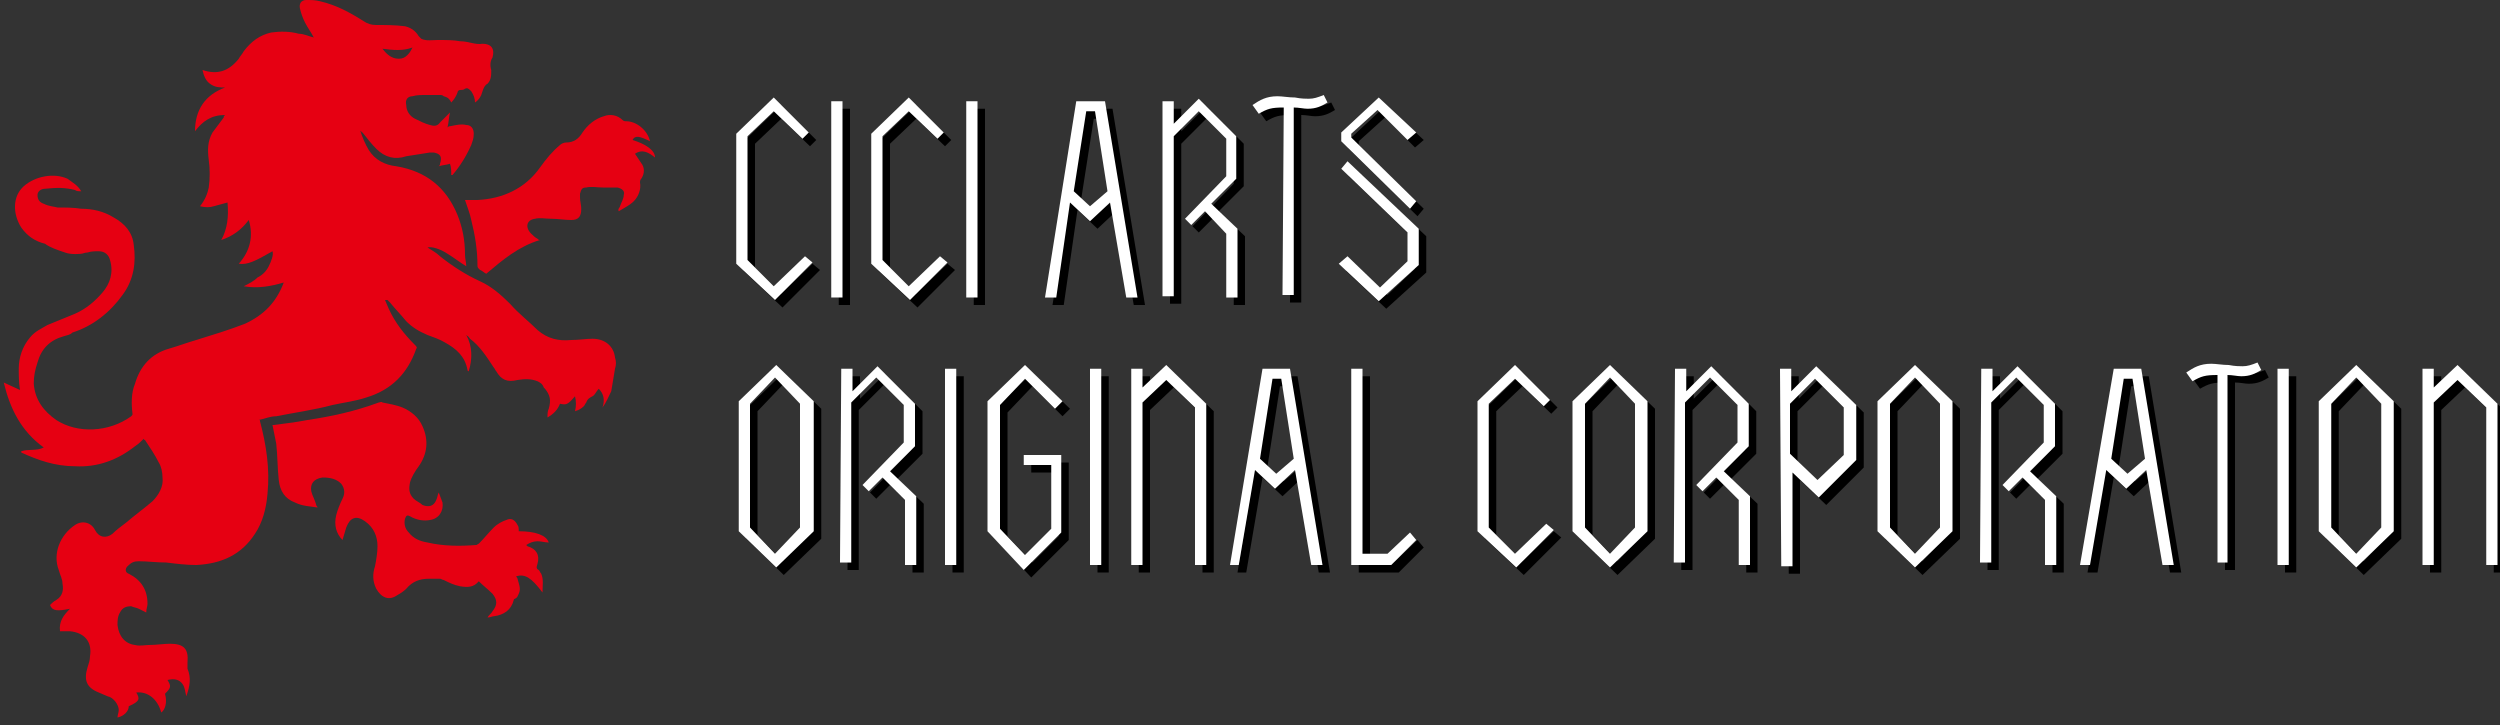<?xml version="1.0" encoding="utf-8"?>
<!-- Generator: Adobe Illustrator 23.1.1, SVG Export Plug-In . SVG Version: 6.00 Build 0)  -->
<svg version="1.1" id="レイヤー_1" xmlns="http://www.w3.org/2000/svg" xmlns:xlink="http://www.w3.org/1999/xlink" x="0px"
	 y="0px" viewBox="0 0 200 58" style="enable-background:new 0 0 200 58;" xml:space="preserve">
<rect x="0" y="0" width="200" height="58" fill="#333333" stroke="none"/>
<style type="text/css">
	.st0{fill:#FFFFFF;}
	.st1{fill-rule:evenodd;clip-rule:evenodd;fill:#E60012;}
</style>
<g>
	<g>
		<path d="M59.5,21.7V11.3l3-2.9l2.8,2.8l-0.5,0.5l-2.3-2.2l-2.1,2v9.9l2.1,2.1l2.5-2.4l0.6,0.5l-3,3L59.5,21.7z"/>
		<path d="M67.1,8.7H68v15.7h-0.9V8.7z"/>
		<path d="M70.3,21.7V11.3l3-2.9l2.8,2.8l-0.5,0.5l-2.3-2.2l-2.1,2v9.9l2.1,2.1l2.5-2.4l0.6,0.5l-3,3L70.3,21.7z"/>
		<path d="M77.9,8.7h0.9v15.7h-0.9V8.7z"/>
		<path d="M86.7,8.7H89l2.6,15.7h-0.9l-1.3-7.6l-1.6,1.5l-1.6-1.5l-1.1,7.6h-0.9L86.7,8.7z M89.2,15.9l-1-6.4h-0.7l-1,6.4l1.3,1.2
			L89.2,15.9z"/>
		<path d="M93.6,8.7h0.9v1.8l2-2l3,3v3.4l-2,2l2.1,2v5.5h-0.9v-5.1L97,17.5l-1.1,1.1l-0.5-0.5l3.3-3.4v-3l-2.2-2.2l-2,2v12.8h-0.9
			C93.6,24.3,93.6,8.7,93.6,8.7z"/>
		<path d="M103.3,9.2c-1,0-1.3,0.1-2,0.5L100.8,9c0.6-0.4,1.1-0.7,2-0.7c0.4,0,0.9,0.1,1.4,0.1c0.5,0.1,0.9,0.1,1.1,0.1
			c0.4,0,0.7-0.1,1.2-0.3l0.3,0.6c-0.5,0.3-0.9,0.5-1.6,0.5c-0.3,0-0.7-0.1-1.1-0.1v15h-0.9L103.3,9.2L103.3,9.2z"/>
		<path d="M107.7,21.7l0.7-0.6l2.6,2.5l2.2-2.1v-2.3l-5.3-5.1l0.5-0.6l5.7,5.4v2.9l-3.2,2.9L107.7,21.7z M107.9,11.9v-0.7l3-2.8
			l3,2.8l-0.7,0.6l-2.4-2.4l-2.1,1.9v0.3l5.2,5.1l-0.5,0.6L107.9,11.9z"/>
		<path d="M59.7,43.1V32.7l3-2.9l3,2.9v10.4l-3,2.9L59.7,43.1z M64.6,42.8v-9.9l-2-2.1l-2,2.1v9.9l2,2.1L64.6,42.8z"/>
		<path d="M67.9,30.1h0.9v1.8l2-2l3,3v3.4l-2,2l2.1,2v5.5H73v-5.2l-1.8-1.8l-1.1,1.1l-0.5-0.5l3.3-3.4v-3l-2.2-2.2l-2,2v12.8h-0.9
			L67.9,30.1L67.9,30.1z"/>
		<path d="M76.2,30.1h0.9v15.7h-0.9V30.1z"/>
		<path d="M79.6,43.1V32.7l3-2.9l3,2.9L85,33.3l-2.4-2.4l-2,2.1v9.9l2,2.1l2.1-2.1v-5.1h-2.2V37h3v6.2l-3,3L79.6,43.1z"/>
		<path d="M87.8,30.1h0.9v15.7h-0.9V30.1z"/>
		<path d="M91.1,30.1H92v1.5l1.9-1.8l3.2,3.1v12.9h-0.9V33.2L93.9,31L92,32.8v13h-0.9V30.1z"/>
		<path d="M101.6,30.1h2.2l2.6,15.7h-0.9l-1.3-7.6l-1.6,1.5l-1.6-1.5l-1.3,7.6H99L101.6,30.1z M104.1,37.3l-1-6.4h-0.7l-1,6.4
			l1.3,1.2L104.1,37.3z"/>
		<path d="M108.7,30.1h0.9v14.8h2l1.8-1.7l0.5,0.6l-2,2h-3.2C108.7,45.8,108.7,30.1,108.7,30.1z"/>
		<path d="M118.8,43.1V32.7l3-2.9l2.8,2.8l-0.5,0.5l-2.3-2.2l-2.1,2v9.9l2.1,2.1l2.5-2.4l0.6,0.5l-3,3L118.8,43.1z"/>
		<path d="M126.4,43.1V32.7l3-2.9l3,2.9v10.4l-3,2.9L126.4,43.1z M131.4,42.8v-9.9l-2-2.1l-2,2.1v9.9l2,2.1L131.4,42.8z"/>
		<path d="M134.6,30.1h0.9v1.8l2-2l3,3v3.4l-2,2l2.1,2v5.5h-0.9v-5.2l-1.8-1.8l-1.1,1.1l-0.5-0.5l3.3-3.4v-3l-2.2-2.2l-2,2v12.8
			h-0.9L134.6,30.1L134.6,30.1z"/>
		<path d="M143,30.1h0.9v1.8l2-2l3.2,3.1v4.4l-3,3l-2.1-2v7.5h-0.9L143,30.1L143,30.1z M148.1,37v-3.8l-2.3-2.3l-2,2v4L146,39
			L148.1,37z"/>
		<path d="M150.8,43.1V32.7l3-2.9l3,2.9v10.4l-3,2.9L150.8,43.1z M155.8,42.8v-9.9l-2-2.1l-2,2.1v9.9l2,2.1L155.8,42.8z"/>
		<path d="M159.1,30.1h0.9v1.8l2-2l3,3v3.4l-2,2l2.1,2v5.5h-0.9v-5.2l-1.8-1.8l-1.1,1.1l-0.5-0.5l3.3-3.4v-3l-2.2-2.2l-2,2v12.8H159
			L159.1,30.1L159.1,30.1z"/>
		<path d="M169.7,30.1h2.2l2.6,15.7h-0.9l-1.3-7.6l-1.6,1.5l-1.6-1.5l-1.3,7.6H167L169.7,30.1z M172.2,37.3l-1-6.4h-0.7l-1,6.4
			l1.3,1.2L172.2,37.3z"/>
		<path d="M178,30.6c-1,0-1.3,0.1-2,0.5l-0.5-0.7c0.6-0.4,1.1-0.7,2-0.7c0.4,0,0.9,0.1,1.4,0.1c0.5,0.1,0.9,0.1,1.1,0.1
			c0.4,0,0.7-0.1,1.2-0.3l0.3,0.6c-0.5,0.3-0.9,0.5-1.6,0.5c-0.3,0-0.7-0.1-1.1-0.1v15H178V30.6L178,30.6z"/>
		<path d="M182.8,30.1h0.9v15.7h-0.9V30.1z"/>
		<path d="M186.1,43.1V32.7l3-2.9l3,2.9v10.4l-3,2.9L186.1,43.1z M191.1,42.8v-9.9l-2-2.1l-2,2.1v9.9l2,2.1L191.1,42.8z"/>
		<path d="M194.4,30.1h0.9v1.5l1.9-1.8l3.2,3.1v12.9h-0.9V33.2l-2.3-2.2l-1.9,1.8v13h-0.9V30.1L194.4,30.1z"/>
	</g>
	<g>
		<path class="st0" d="M58.9,21.1V10.7l3-2.9l2.8,2.8l-0.5,0.5l-2.3-2.2l-2.1,2v9.9l2.1,2.1l2.5-2.4L65,21l-3,3L58.9,21.1z"/>
		<path class="st0" d="M66.5,8.1h0.9v15.7h-0.9V8.1z"/>
		<path class="st0" d="M69.7,21.1V10.7l3-2.9l2.8,2.8L75,11.1l-2.3-2.2l-2.1,2v9.9l2.1,2.1l2.5-2.4l0.6,0.5l-3,3L69.7,21.1z"/>
		<path class="st0" d="M77.3,8.1h0.9v15.7h-0.9V8.1z"/>
		<path class="st0" d="M86.1,8.1h2.3L91,23.8h-0.9l-1.3-7.6l-1.6,1.5l-1.6-1.5l-1.1,7.6h-0.9L86.1,8.1z M88.6,15.3l-1-6.4h-0.7
			l-1,6.4l1.3,1.2L88.6,15.3z"/>
		<path class="st0" d="M93,8.1h0.9v1.8l2-2l3,3v3.4l-2,2l2.1,2v5.5h-0.9v-5.1l-1.7-1.8L95.3,18l-0.5-0.5l3.3-3.4v-3l-2.2-2.2l-2,2
			v12.8H93C93,23.7,93,8.1,93,8.1z"/>
		<path class="st0" d="M102.7,8.6c-1,0-1.3,0.1-2,0.5l-0.5-0.7c0.6-0.4,1.1-0.7,2-0.7c0.4,0,0.9,0.1,1.4,0.1
			c0.5,0.1,0.9,0.1,1.1,0.1c0.4,0,0.7-0.1,1.2-0.3l0.3,0.6c-0.5,0.3-0.9,0.5-1.6,0.5c-0.3,0-0.7-0.1-1.1-0.1v15h-0.9L102.7,8.6
			L102.7,8.6z"/>
		<path class="st0" d="M107.1,21.1l0.7-0.6l2.6,2.5l2.2-2.1v-2.3l-5.3-5.1l0.5-0.6l5.7,5.4v2.9l-3.2,2.9L107.1,21.1z M107.3,11.3
			v-0.7l3-2.8l3,2.8l-0.7,0.6l-2.4-2.4l-2.1,1.9V11l5.2,5.1l-0.5,0.6L107.3,11.3z"/>
		<path class="st0" d="M59.1,42.5V32.1l3-2.9l3,2.9v10.4l-3,2.9L59.1,42.5z M64,42.2v-9.9l-2-2.1l-2,2.1v9.9l2,2.1L64,42.2z"/>
		<path class="st0" d="M67.3,29.5h0.9v1.8l2-2l3,3v3.4l-2,2l2.1,2v5.5h-0.9V40l-1.8-1.8l-1.1,1.1L69,38.8l3.3-3.4v-3l-2.2-2.2l-2,2
			V45h-0.9L67.3,29.5L67.3,29.5z"/>
		<path class="st0" d="M75.6,29.5h0.9v15.7h-0.9V29.5z"/>
		<path class="st0" d="M79,42.5V32.1l3-2.9l3,2.9l-0.6,0.6L82,30.3l-2,2.1v9.9l2,2.1l2.1-2.1v-5.1h-2.2v-0.8h3v6.2l-3,3L79,42.5z"/>
		<path class="st0" d="M87.2,29.5h0.9v15.7h-0.9V29.5z"/>
		<path class="st0" d="M90.5,29.5h0.9V31l1.9-1.8l3.2,3.1v12.9h-0.9V32.6l-2.3-2.2l-1.9,1.8v13h-0.9V29.5z"/>
		<path class="st0" d="M101,29.5h2.2l2.6,15.7h-0.9l-1.3-7.6l-1.6,1.5l-1.6-1.5l-1.3,7.6h-0.7L101,29.5z M103.5,36.7l-1-6.4h-0.7
			l-1,6.4l1.3,1.2L103.5,36.7z"/>
		<path class="st0" d="M108.1,29.5h0.9v14.8h2l1.8-1.7l0.5,0.6l-2,2h-3.2C108.1,45.2,108.1,29.5,108.1,29.5z"/>
		<path class="st0" d="M118.2,42.5V32.1l3-2.9L124,32l-0.5,0.5l-2.3-2.2l-2.1,2v9.9l2.1,2.1l2.5-2.4l0.6,0.5l-3,3L118.2,42.5z"/>
		<path class="st0" d="M125.8,42.5V32.1l3-2.9l3,2.9v10.4l-3,2.9L125.8,42.5z M130.8,42.2v-9.9l-2-2.1l-2,2.1v9.9l2,2.1L130.8,42.2z
			"/>
		<path class="st0" d="M134,29.5h0.9v1.8l2-2l3,3v3.4l-2,2l2.1,2v5.5h-0.9V40l-1.8-1.8l-1.1,1.1l-0.5-0.5l3.3-3.4v-3l-2.2-2.2l-2,2
			V45h-0.9L134,29.5L134,29.5z"/>
		<path class="st0" d="M142.4,29.5h0.9v1.8l2-2l3.2,3.1v4.4l-3,3l-2.1-2v7.5h-0.9L142.4,29.5L142.4,29.5z M147.5,36.4v-3.8l-2.3-2.3
			l-2,2v4l2.2,2.1L147.5,36.4z"/>
		<path class="st0" d="M150.2,42.5V32.1l3-2.9l3,2.9v10.4l-3,2.9L150.2,42.5z M155.2,42.2v-9.9l-2-2.1l-2,2.1v9.9l2,2.1L155.2,42.2z
			"/>
		<path class="st0" d="M158.5,29.5h0.9v1.8l2-2l3,3v3.4l-2,2l2.1,2v5.5h-0.9V40l-1.8-1.8l-1.1,1.1l-0.5-0.5l3.3-3.4v-3l-2.2-2.2
			l-2,2V45h-0.9L158.5,29.5L158.5,29.5z"/>
		<path class="st0" d="M169.1,29.5h2.2l2.6,15.7H173l-1.3-7.6l-1.6,1.5l-1.6-1.5l-1.3,7.6h-0.8L169.1,29.5z M171.6,36.7l-1-6.4h-0.7
			l-1,6.4l1.3,1.2L171.6,36.7z"/>
		<path class="st0" d="M177.4,30c-1,0-1.3,0.1-2,0.5l-0.5-0.7c0.6-0.4,1.1-0.7,2-0.7c0.4,0,0.9,0.1,1.4,0.1c0.5,0.1,0.9,0.1,1.1,0.1
			c0.4,0,0.7-0.1,1.2-0.3l0.3,0.6c-0.5,0.3-0.9,0.5-1.6,0.5c-0.3,0-0.7-0.1-1.1-0.1v15h-0.8V30L177.4,30z"/>
		<path class="st0" d="M182.2,29.5h0.9v15.7h-0.9V29.5z"/>
		<path class="st0" d="M185.5,42.5V32.1l3-2.9l3,2.9v10.4l-3,2.9L185.5,42.5z M190.5,42.2v-9.9l-2-2.1l-2,2.1v9.9l2,2.1L190.5,42.2z
			"/>
		<path class="st0" d="M193.8,29.5h0.9V31l1.9-1.8l3.2,3.1v12.9h-0.9V32.6l-2.3-2.2l-1.9,1.8v13h-0.9V29.5L193.8,29.5z"/>
	</g>
	<g>
		<path class="st1" d="M24.6,33.6c2-0.3,3.8-0.7,5.7-1.4c0.1,0,0.2-0.1,0.3,0c0.5,0.1,1.1,0.2,1.6,0.4c0.7,0.3,1.3,0.8,1.6,1.5
			c0.5,1.1,0.4,2.2-0.3,3.2c-0.3,0.4-0.6,0.9-0.7,1.3c-0.1,0.5-0.1,0.9,0.3,1.3c0.2,0.2,0.5,0.3,0.7,0.5c0.5,0.2,0.9,0.1,1.1-0.4
			c0.1-0.2,0.1-0.4,0.2-0.6c0.1,0.3,0.2,0.5,0.3,0.8c0.1,0.7-0.3,1.3-1,1.4c-0.5,0.1-1.1,0-1.6-0.3c-0.2-0.1-0.3-0.1-0.4,0.2
			c-0.1,0.4,0,0.8,0.3,1.1c0.4,0.5,0.9,0.7,1.5,0.8c1.3,0.3,2.6,0.3,3.9,0.2c0.1,0,0.1-0.1,0.2-0.1c0.4-0.4,0.8-0.9,1.2-1.3
			c0.3-0.3,0.7-0.5,1-0.6c0.4-0.2,0.7,0,0.9,0.4c0.1,0.1,0.1,0.3,0.1,0.5c1.3,0,2.2,0.3,2.4,0.9c-0.3,0-0.6-0.1-0.9-0.1
			c-0.3,0-0.6,0.1-0.9,0.3l0.1,0.1c0.7,0.2,1,0.7,0.8,1.4c-0.1,0.3-0.1,0.4,0.1,0.5c0.1,0.1,0.1,0.2,0.2,0.3
			c0.2,0.5,0.1,0.9,0.1,1.5c-0.9-1.2-1.4-1.5-2.1-1.3c0,0.1,0.1,0.1,0.1,0.2c0.1,0.4,0.3,0.8,0.1,1.2c-0.1,0.2-0.1,0.3-0.3,0.4
			c-0.1,0-0.1,0.1-0.1,0.1c-0.2,0.8-0.8,1.2-1.6,1.3c-0.1,0-0.3,0.1-0.5,0.1c0.1-0.2,0.3-0.3,0.4-0.5c0.4-0.5,0.4-0.9,0-1.4
			c-0.3-0.3-0.8-0.7-1.1-1c-0.4,0.5-0.9,0.5-1.5,0.4c-0.5-0.1-0.9-0.3-1.3-0.5c-0.1,0-0.2-0.1-0.3-0.1c-0.3,0-0.7,0-0.9,0
			c-0.7,0-1.3,0.2-1.8,0.8c-0.2,0.2-0.5,0.4-0.7,0.5c-0.7,0.5-1.3,0.2-1.7-0.5c-0.3-0.6-0.3-1.2-0.1-1.8c0.1-0.5,0.2-1.1,0.2-1.6
			c0-0.8-0.3-1.5-1-2s-1.2-0.3-1.5,0.5c-0.1,0.3-0.2,0.7-0.3,1c-0.5-0.5-0.7-1.2-0.5-2c0.1-0.4,0.3-0.9,0.5-1.3s0.2-0.8-0.1-1.2
			c-0.4-0.4-0.9-0.5-1.5-0.5c-0.7,0.1-1,0.5-0.9,1.1c0.1,0.4,0.3,0.7,0.4,1.1c0,0.1,0.1,0.1,0.1,0.2c-0.6-0.1-1.2-0.1-1.8-0.4
			c-0.8-0.3-1.2-0.9-1.3-1.8c-0.1-0.9-0.1-2-0.2-2.9c-0.1-0.5-0.2-1-0.3-1.5h0.1C22.6,33.9,23.6,33.8,24.6,33.6z"/>
		<path class="st1" d="M49.6,16.5c0.1-0.3,0.3-0.6,0.3-0.9c0.1-0.3-0.1-0.5-0.5-0.6c-0.1,0-0.3,0-0.3,0c-0.3,0-0.6,0-0.9,0
			c-0.4,0-0.9-0.1-1.3,0c-0.3,0-0.4,0.1-0.5,0.5c0,0.1,0,0.2,0,0.3c0,0.3,0.1,0.6,0.1,0.9c0,0.6-0.2,0.9-0.8,0.9
			c-0.5,0-1.1-0.1-1.6-0.1s-0.9-0.1-1.3,0c-0.7,0.1-0.8,0.7-0.3,1.2c0.1,0.1,0.3,0.3,0.5,0.4c0.1,0.1,0.1,0.1,0.2,0.1
			c-1.7,0.5-3,1.6-4.3,2.7c-0.2-0.1-0.4-0.3-0.5-0.3c-0.1-0.1-0.2-0.2-0.2-0.3c0-1.3-0.2-2.5-0.5-3.7c-0.1-0.5-0.3-1-0.5-1.6
			c0.3,0,0.7,0,1,0c2-0.1,3.8-0.9,5-2.6c0.5-0.7,1-1.3,1.6-1.8c0.1-0.1,0.3-0.2,0.5-0.2c0.6,0,1-0.3,1.3-0.8c0.4-0.6,1-1.1,1.7-1.3
			c0.5-0.2,1.1-0.1,1.5,0.3c0.1,0.1,0.2,0.1,0.3,0.1c0.8,0,1.7,0.7,1.9,1.6c-0.8-0.4-1.2-0.5-1.4-0.1c1,0.3,1.8,0.8,1.8,1.4
			c-0.5-0.4-1-0.7-1.6-0.3c0.2,0.3,0.4,0.6,0.6,0.9c0.2,0.4,0.1,0.8-0.1,1.1c-0.1,0.1-0.1,0.2-0.1,0.3c0.1,0.5-0.1,1.1-0.5,1.5
			c-0.3,0.3-0.7,0.5-1.2,0.8C49.4,16.7,49.6,16.6,49.6,16.5z"/>
		<path class="st1" d="M3.5,35.8c-0.6,0.3-1.2,0.1-1.8,0.3c0,0.1,0,0.1,0,0.1C3,36.8,4.4,37.3,6,37.3c1.8,0.1,3.4-0.5,4.8-1.6
			c0.3-0.2,0.5-0.4,0.7-0.6c0,0.1,0.1,0.1,0.1,0.1c0.4,0.6,0.8,1.2,1.1,1.8c0.2,0.3,0.3,0.8,0.3,1.2c0.1,0.7-0.3,1.4-0.8,1.9
			c-0.7,0.6-1.4,1.1-2.1,1.7c-0.4,0.3-0.8,0.6-1.1,0.9c-0.5,0.4-1.1,0.3-1.4-0.3c-0.3-0.6-1-0.8-1.6-0.4c-1.2,0.8-1.8,2.3-1.3,3.6
			C4.8,46,5,46.3,5,46.7c0.1,0.5,0,1-0.5,1.3c-0.2,0.1-0.4,0.3-0.5,0.4c0.2,0.5,0.6,0.5,1.6,0.3c-0.5,0.5-0.9,1-0.8,1.8
			c0.3,0,0.5,0,0.8,0c1.1,0.1,1.8,0.8,1.6,2c0,0.3-0.1,0.6-0.2,0.9c-0.3,1-0.1,1.6,0.9,2c0.2,0.1,0.5,0.2,0.7,0.3
			c0.5,0.1,0.9,0.7,0.9,1.1c0,0.2-0.1,0.4-0.1,0.6c0.5-0.1,0.9-0.5,0.9-0.9c0.9-0.4,0.9-0.6,0.6-1.1c0.9-0.1,1.7,0.5,2,1.6
			c0.3-0.2,0.5-0.8,0.3-1.5c0.5-0.5,0.5-0.6,0.2-1.1c0.4-0.1,0.8-0.1,1.1,0.2s0.3,0.7,0.4,1.1c0.3-0.8,0.4-1.5,0.1-2.2
			c0-0.3,0-0.4,0-0.5c0.1-1.1-0.3-1.5-1.4-1.5c-0.5,0-1.1,0.1-1.7,0.1c-0.3,0-0.7,0.1-1.1,0C10,51.5,9.5,50.9,9.4,50
			c0-0.3,0-0.7,0.2-1c0.2-0.4,0.5-0.5,0.9-0.5c0.2,0.1,0.4,0.1,0.6,0.2c0.2,0.1,0.4,0.2,0.6,0.3c0-0.3,0.1-0.5,0.1-0.7
			c0-1.1-0.5-1.9-1.5-2.4c-0.3-0.1-0.3-0.4-0.1-0.6c0.3-0.3,0.5-0.4,0.9-0.4c0.7,0,1.4,0.1,2.2,0.1c0.8,0.1,1.6,0.2,2.4,0.2
			c2-0.1,3.6-0.8,4.7-2.5c0.6-0.9,0.9-2,1-3.2c0.2-2-0.1-3.9-0.6-5.8c0-0.1,0-0.1-0.1-0.1c0.5-0.1,0.9-0.3,1.4-0.3
			c1.5-0.3,3-0.5,4.5-0.9c0.9-0.2,1.8-0.3,2.7-0.6c2-0.6,3.3-1.9,4-3.9c0.1-0.1,0-0.2-0.1-0.3c-0.9-0.9-1.6-1.8-2.1-2.9
			c-0.1-0.2-0.2-0.5-0.3-0.7l0.2,0c0.1,0.1,0.1,0.1,0.2,0.2c0.4,0.5,0.9,1,1.3,1.5c0.5,0.5,1,0.8,1.7,1.1c0.5,0.2,0.9,0.3,1.4,0.6
			c0.9,0.5,1.6,1.1,1.8,2.2c0,0,0,0.1,0.1,0.1c0.3-1,0.3-2-0.2-2.9c0.1,0.1,0.2,0.1,0.3,0.3c0.8,0.6,1.3,1.4,1.9,2.3
			c0.1,0.1,0.1,0.2,0.2,0.3c0.4,0.7,0.9,0.9,1.7,0.7c0.6-0.1,1.1-0.1,1.6,0.1c0.2,0.1,0.4,0.2,0.5,0.5l0.1,0.1
			c0.4,0.5,0.5,0.9,0.3,1.6c-0.1,0.2-0.1,0.4-0.1,0.7c0.5-0.3,0.8-0.6,1-1.1c0.5,0.1,0.6,0.1,1.2-0.6c0.1,0.4,0.1,0.8,0,1.2
			c0.3-0.1,0.5-0.2,0.7-0.4c0.1-0.1,0.1-0.2,0.2-0.3c0.1-0.3,0.3-0.4,0.5-0.5s0.3-0.4,0.5-0.6c0.4,0.4,0.5,0.9,0.3,1.5
			c0.3-0.4,0.5-0.9,0.7-1.3c0.1-0.6,0.2-1.2,0.3-1.8c0.1-0.3,0.1-0.6,0-0.9c-0.1-0.9-0.8-1.5-1.8-1.5c-0.5,0-1.1,0.1-1.7,0.1
			c-1,0.1-1.9-0.1-2.7-0.8c-0.7-0.7-1.5-1.3-2.2-2.1c-0.7-0.7-1.5-1.4-2.4-1.8c-1.1-0.5-2.2-1.2-3.2-2c-0.3-0.3-0.7-0.5-1-0.7
			c0.3-0.1,1,0.1,1.6,0.5c0.5,0.3,1,0.7,1.5,1c0-0.3-0.1-0.6-0.1-0.9c0-1.2-0.2-2.2-0.6-3.2c-0.9-2.2-2.5-3.5-4.9-3.9
			c-0.9-0.1-1.7-0.5-2.2-1.3c-0.3-0.5-0.5-1-0.7-1.6c0,0.1,0.1,0.1,0.1,0.1c0,0.1,0.1,0.1,0.1,0.1c0.4,0.5,0.7,0.9,1.1,1.3
			c0.7,0.7,1.5,0.9,2.4,0.6c0.6-0.1,1.3-0.2,1.9-0.3c0.1,0,0.2,0,0.3,0c0.5,0.1,0.7,0.3,0.5,0.9c0,0.1,0,0.1-0.1,0.2
			c0.3-0.1,0.6-0.1,0.9-0.2c0.1,0.3,0.1,0.6,0.1,0.9h0.1c0.6-0.7,1.1-1.5,1.5-2.4c0.1-0.3,0.2-0.5,0.2-0.9S37.7,10,37.3,10
			c-0.4-0.1-0.8,0-1.3,0.1c-0.1,0-0.1,0-0.2,0.1C35.9,9.8,35.9,9.4,36,9c-0.1,0.1-0.1,0.1-0.1,0.1c-0.3,0.3-0.5,0.5-0.7,0.7
			c-0.2,0.3-0.5,0.3-0.8,0.2c-0.4-0.1-0.8-0.3-1.2-0.5s-0.7-0.6-0.7-1.1C32.4,8,32.6,7.7,33,7.7c0.3-0.1,0.7-0.1,1.1-0.1
			c0.3,0,0.7,0,1.1,0c0.1,0,0.2,0,0.3,0.1C35.9,7.8,36,8,36.1,8.2c0.2-0.2,0.4-0.5,0.5-0.8c0-0.1,0.1-0.2,0.2-0.2s0.3,0,0.4-0.1
			c0.2-0.1,0.3,0,0.5,0.2C37.9,7.6,38,7.9,38,8.2c0.3-0.2,0.5-0.5,0.6-0.9C38.7,7,38.8,6.8,39,6.7c0.3-0.3,0.3-0.7,0.3-1.1
			c-0.1-0.3-0.1-0.7,0.1-1c0.2-0.7-0.1-1.1-0.8-1.1c-0.6,0.1-1.1-0.2-1.8-0.2c-0.5-0.1-1.1-0.1-1.8-0.1c-0.4,0-0.9,0.1-1.3-0.1
			C33.6,3,33.6,3,33.5,2.9c-0.3-0.5-0.7-0.7-1.1-0.8C31.6,2,30.9,2,30.1,2c-0.4,0-0.7-0.1-1-0.3C28,1,26.9,0.4,25.6,0.1
			C25.2,0,24.9,0,24.5,0S23.9,0.3,24,0.7s0.2,0.7,0.4,1.1c0.2,0.4,0.5,0.8,0.7,1.2c-0.4-0.1-0.8-0.3-1.2-0.3
			c-0.7-0.2-1.5-0.2-2.2-0.1c-0.9,0.2-1.6,0.7-2.2,1.5c-0.1,0.2-0.3,0.4-0.4,0.6c-0.8,1-1.7,1.3-2.9,0.9c0.1,0.5,0.3,0.9,0.6,1.1
			C17.2,7,17.6,7,18,7c-1.6,0.6-2.4,1.8-2.4,3.5c0.6-0.8,1.3-1.3,2.4-1.3c-0.1,0.1-0.1,0.1-0.1,0.2c-0.3,0.4-0.6,0.8-0.9,1.2
			c-0.4,0.7-0.4,1.4-0.3,2.2c0.1,0.7,0.1,1.5,0,2.2c-0.1,0.5-0.3,1-0.7,1.5c0.4,0.1,0.8,0.1,1.1,0c0.4-0.1,0.7-0.2,1.1-0.3
			c0.1,1.1,0,2.1-0.5,3c0.9-0.3,1.6-0.8,2.2-1.6c0.4,1.3,0.1,2.5-0.8,3.5c0.7,0.1,1.3-0.2,2.7-1c0.1,0.3-0.1,0.8-0.3,1.2
			c-0.2,0.4-0.5,0.7-0.9,0.9c-0.3,0.3-0.7,0.5-1.1,0.7c1.1,0.2,2.2,0,3.2-0.3c-0.6,1.6-1.6,2.6-3.1,3.3c-1.3,0.5-2.6,0.9-3.9,1.3
			c-0.7,0.2-1.5,0.5-2.2,0.7c-1.4,0.4-2.3,1.4-2.7,2.8c-0.3,0.7-0.3,1.6-0.2,2.4c0,0.1,0,0.1-0.1,0.2c-1.8,1.3-4.3,1.4-6,0.3
			c-1-0.7-1.7-1.6-1.8-2.9c0-0.6,0.1-1.1,0.3-1.7c0.3-1.1,1-1.8,2.1-2.1c0.3-0.1,0.5-0.1,0.7-0.3c1.6-0.5,3-1.6,4-3
			c0.9-1.2,1.1-2.6,0.9-4c-0.1-1-0.7-1.7-1.6-2.2c-0.8-0.5-1.7-0.7-2.6-0.7c-0.6-0.1-1.3-0.1-1.9-0.1c-0.4-0.1-0.7-0.1-1.1-0.3
			C3.2,16.2,3,16,3,15.6c0-0.3,0.3-0.5,0.6-0.5C4.6,15,5.2,15,6,15.2c0.1,0.1,0.3,0.1,0.5,0.1c-0.3-0.5-0.7-0.7-1.1-1
			c-1.1-0.5-2.6-0.2-3.5,0.6S1,17.1,1.7,18.2c0.5,0.7,1.1,1.1,1.9,1.3c0.4,0.3,1,0.5,1.6,0.7c0.5,0.2,1.3,0.1,1.3,0.1
			c0.1,0,0.3-0.1,0.5-0.1c0.3-0.1,0.6-0.1,0.9-0.1c0.5,0,0.8,0.3,0.9,0.7c0.3,1,0,1.9-0.6,2.6S6.9,24.7,6,25.1
			c-0.7,0.3-1.5,0.6-2.2,0.9c-0.5,0.3-1,0.5-1.4,1c-0.6,0.7-0.9,1.6-0.9,2.5c0,0.5,0,1.1,0.1,1.7c-0.4-0.2-0.9-0.4-1.3-0.6
			C0.8,32.7,1.7,34.5,3.5,35.8z M30.6,3.9C31.4,4,32.2,4.1,33,3.8c-0.1,0.2-0.2,0.4-0.4,0.6c-0.2,0.2-0.4,0.3-0.7,0.3
			C31.3,4.7,30.9,4.3,30.6,3.9z"/>
	</g>
</g>
</svg>
